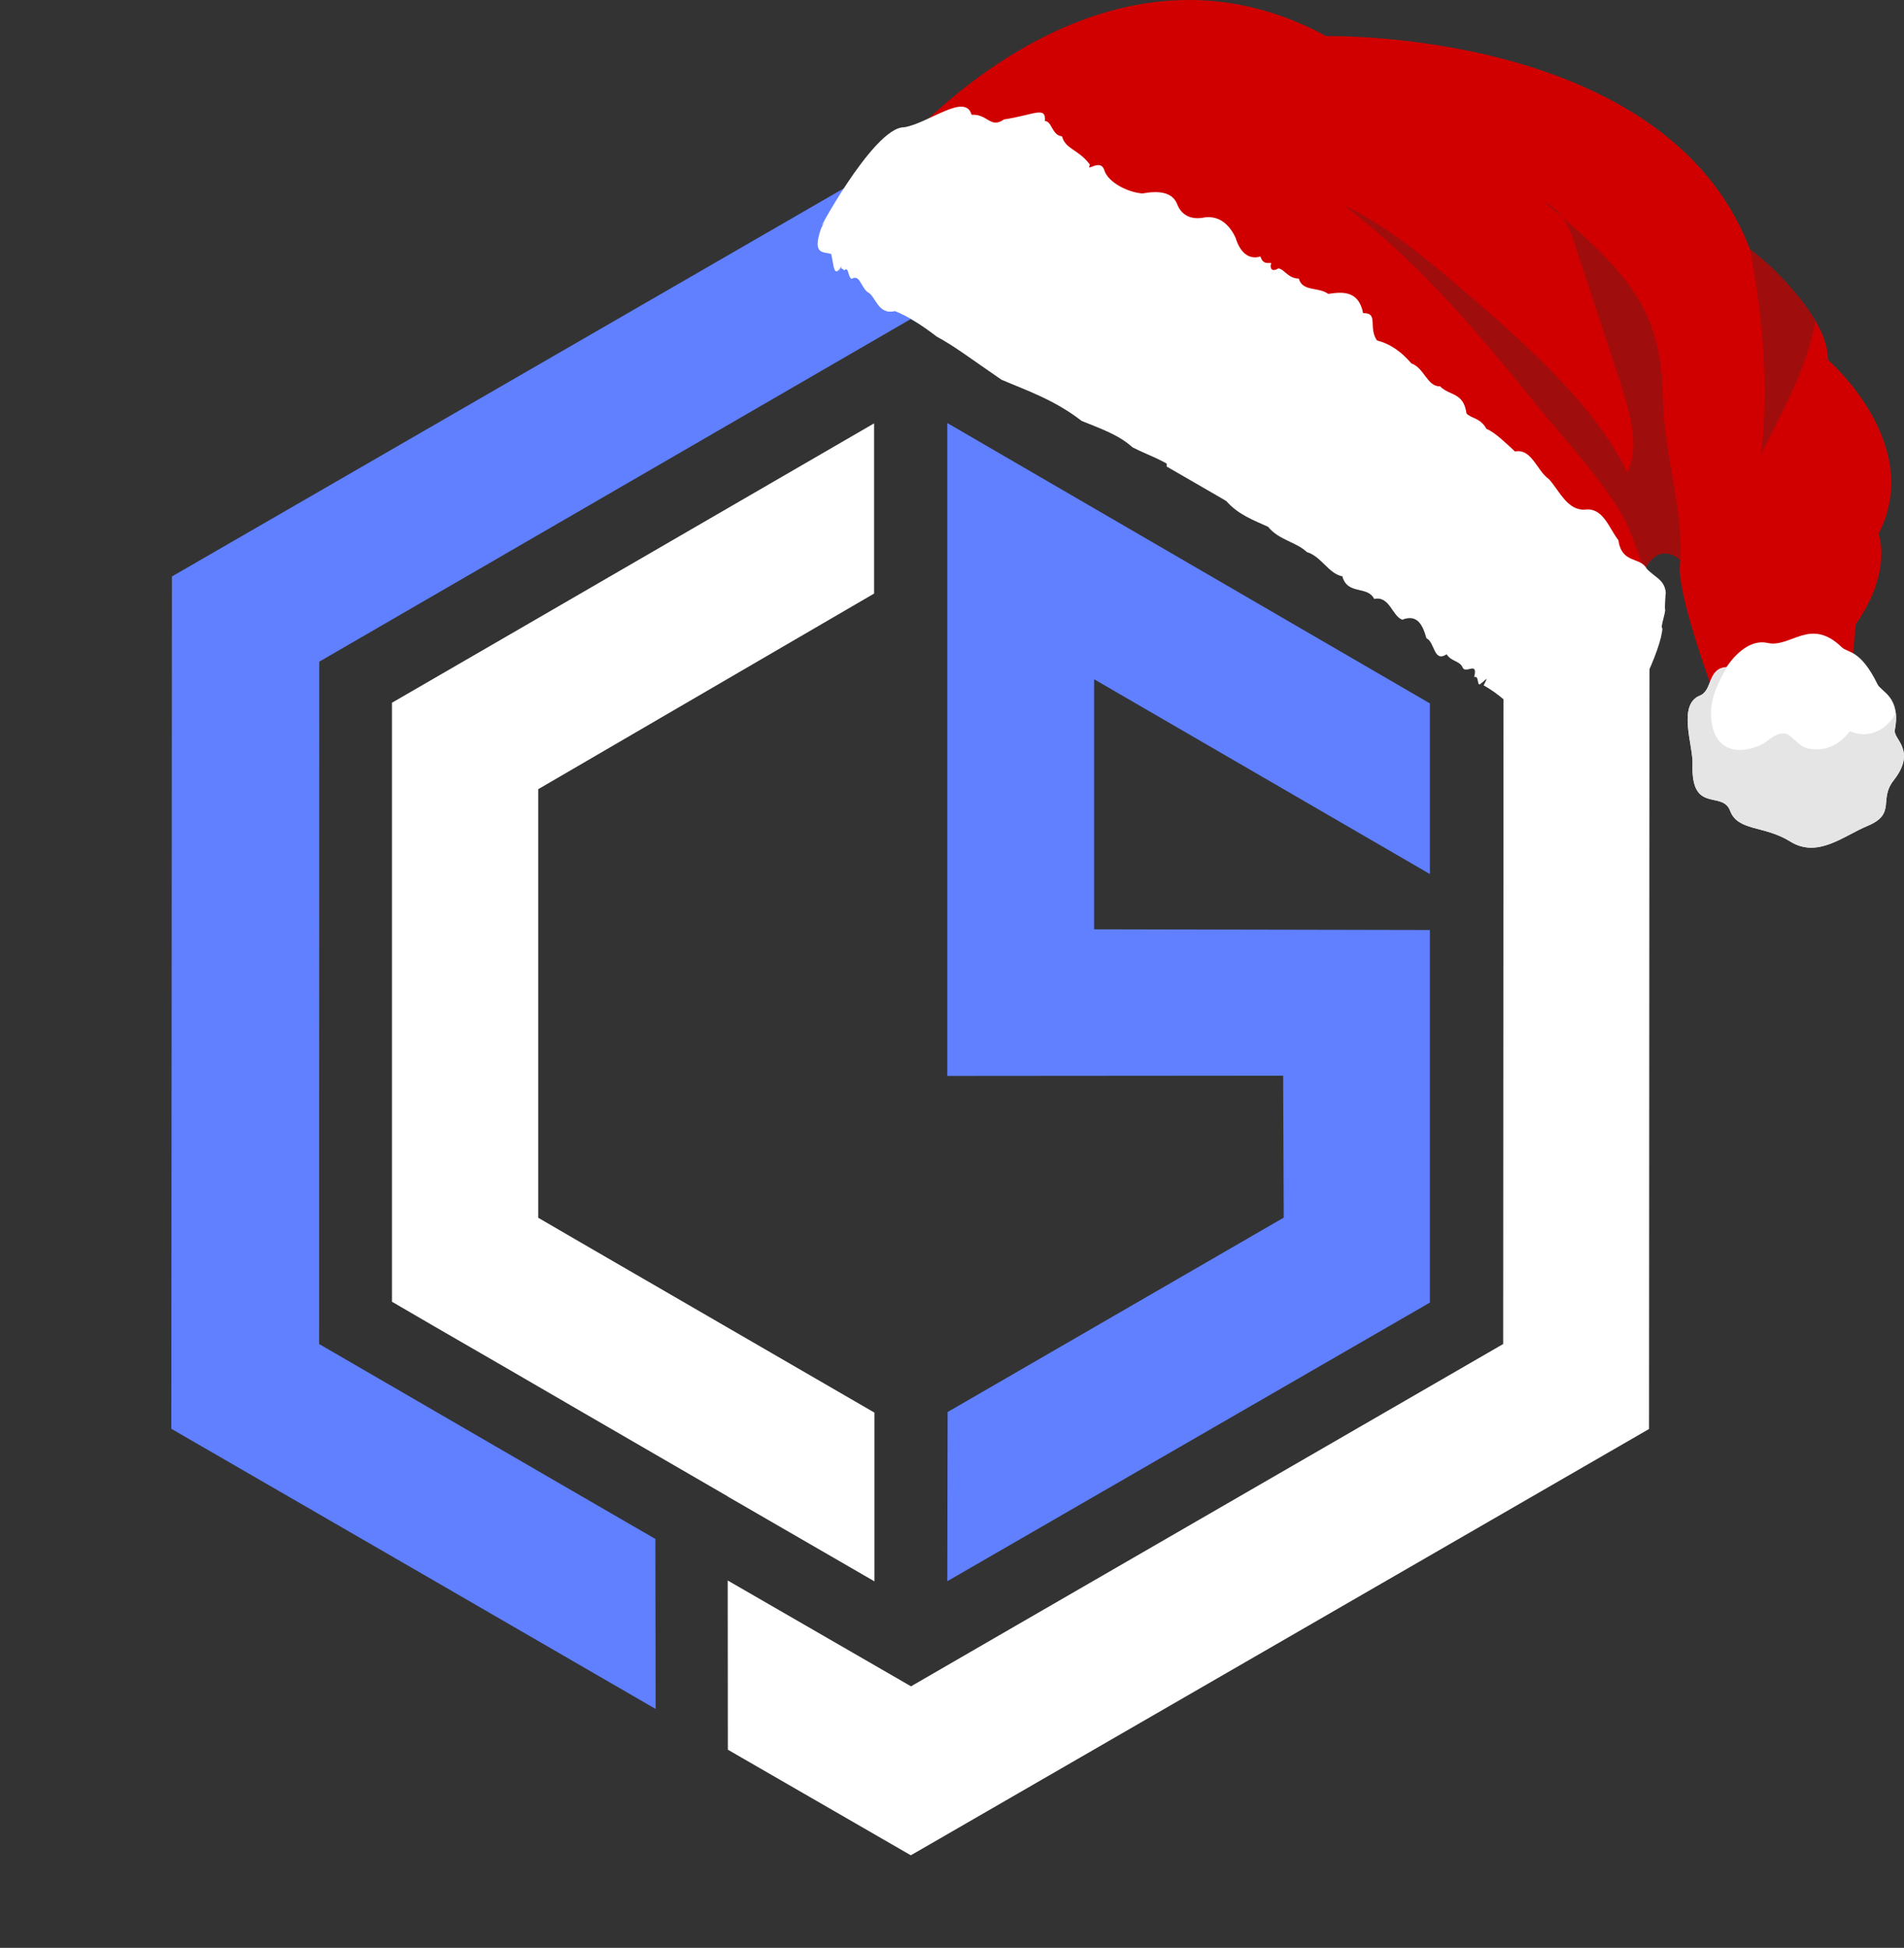 <svg viewBox="0 0 44 45" fill="none" xmlns="http://www.w3.org/2000/svg">
<rect x="0" y="0" width="44" height="45" fill="#333333" stroke="none"/>
<path d="M20.208 32.635V36.533L16.817 34.573V34.57L13.468 32.63L11.794 31.658L10.055 30.653L9.058 30.073V16.235L11.805 14.645L20.199 9.781V13.713L15.213 16.616L12.438 18.232V28.133L13.468 28.732L20.208 32.635Z" fill="white"/>
<path d="M38.119 13.315L38.108 33.013L21.244 42.749L21.048 42.861L16.82 40.422L16.817 36.513L20.975 38.913L21.053 38.958L22.728 37.989L22.985 37.84L34.737 31.05L34.745 15.275L31.377 13.329L26.961 10.778L26.956 7.144V6.875L32.95 10.333L38.119 13.315Z" fill="white"/>
<path d="M25.284 5.901V9.812L23.763 8.936L21.047 7.371L7.378 15.286L7.375 31.05L10.055 32.604L13.465 34.581L15.145 35.553L15.151 39.481L10.052 36.53L3.959 33.008L3.973 13.318L21.045 3.459L25.284 5.901Z" fill="#6080FF"/>
<path d="M25.284 15.692V21.469L33.043 21.485V30.093L21.891 36.53L21.899 32.621L29.666 28.13L29.652 24.851L21.891 24.857V9.773L33.043 16.25V20.192L25.284 15.692Z" fill="#6080FF"/>
<path d="M20.397 3.851C20.397 3.851 25.142 -2.157 30.645 0.835C30.645 0.835 38.501 0.652 40.442 5.765C40.442 5.765 41.442 6.535 41.951 7.409C42.126 7.708 42.243 8.019 42.243 8.315C42.243 8.315 44.493 10.251 43.41 12.336C43.41 12.336 43.748 13.19 42.885 14.422L42.614 17.487L39.742 17.32L39.874 16.743C39.874 16.743 38.65 13.62 38.835 12.941C38.835 12.941 38.365 12.465 38.009 13.152L38.05 14.422L21.37 4.77L20.397 3.851Z" fill="#D10000"/>
<path d="M40.697 10.499C40.877 8.96 40.754 7.445 40.44 5.762C41 6.152 41.638 6.882 41.95 7.412C41.761 8.542 41.178 9.496 40.697 10.499ZM35.664 4.65C35.857 4.743 35.998 4.874 36.104 5.022C35.961 4.897 35.809 4.772 35.664 4.65ZM38.83 12.942C38.781 12.885 38.346 12.517 38.01 13.152C37.873 12.848 37.776 12.54 37.652 12.238C37.308 11.393 36.174 10.175 35.497 9.343C34.203 7.752 32.864 6.123 31.061 4.745C32.053 5.221 32.896 5.923 33.696 6.605C35.279 7.955 36.885 9.397 37.604 10.914C37.913 10.307 37.654 9.474 37.392 8.684C37.05 7.646 36.709 6.608 36.367 5.57C36.309 5.392 36.231 5.193 36.104 5.022C36.784 5.597 37.418 6.197 37.82 6.84C38.355 7.695 38.414 8.524 38.434 9.314C38.463 10.456 38.909 11.834 38.83 12.942Z" fill="#A00D0D"/>
<path d="M39.901 15.412C39.901 15.412 40.31 14.734 40.848 14.854C41.386 14.973 41.834 14.246 42.562 14.953C42.703 15.091 42.99 14.993 43.389 15.81C43.474 15.984 43.937 16.099 43.787 16.867C43.746 17.078 44.305 17.335 43.757 18.032C43.41 18.474 43.827 18.8 43.16 19.079C42.591 19.316 42.004 19.836 41.366 19.438C40.772 19.066 40.16 19.208 39.981 18.73C39.801 18.252 39.074 18.81 39.114 17.654C39.129 17.221 38.757 16.28 39.283 16.069C39.582 15.95 39.453 15.442 39.901 15.412Z" fill="white"/>
<path d="M43.788 16.867C43.818 16.71 43.823 16.58 43.811 16.471C43.758 16.575 43.686 16.669 43.603 16.745C43.492 16.846 43.356 16.92 43.208 16.949C43.052 16.979 42.893 16.955 42.748 16.892C42.723 16.925 42.697 16.958 42.669 16.989C42.541 17.129 42.379 17.239 42.194 17.286C42.101 17.31 42.004 17.318 41.908 17.31C41.819 17.302 41.726 17.288 41.651 17.238C41.578 17.19 41.514 17.13 41.448 17.073C41.395 17.027 41.33 16.961 41.258 16.948C41.032 16.908 40.872 17.13 40.685 17.213C40.423 17.33 40.08 17.394 39.83 17.212C39.706 17.122 39.629 16.987 39.589 16.842C39.534 16.643 39.525 16.427 39.565 16.225C39.63 15.895 39.799 15.6 39.971 15.312C39.926 15.371 39.901 15.412 39.901 15.412C39.453 15.442 39.583 15.95 39.284 16.07C38.757 16.28 39.129 17.221 39.114 17.654C39.074 18.81 39.802 18.252 39.981 18.73C40.161 19.208 40.772 19.066 41.366 19.438C42.004 19.836 42.591 19.317 43.16 19.079C43.828 18.8 43.411 18.474 43.758 18.033C44.306 17.335 43.746 17.078 43.788 16.867Z" fill="#E5E5E5"/>
<path d="M18.973 5.281C19.201 4.843 18.934 5.343 19.024 5.157C18.746 5.638 20.171 2.93 20.891 2.941C21.457 2.851 22.307 2.131 22.453 2.652C22.821 2.626 22.886 2.98 23.2 2.76C23.911 2.651 24.172 2.441 24.148 2.797C24.31 2.796 24.309 3.13 24.541 3.148C24.623 3.454 24.932 3.453 25.188 3.805C25.085 4.002 25.439 3.634 25.523 3.944C25.623 4.225 26.077 4.448 26.401 4.469C26.77 4.403 27.097 4.428 27.208 4.728C27.296 4.946 27.498 5.095 27.844 5.022C28.172 4.982 28.405 5.178 28.552 5.49C28.667 5.866 28.882 6.001 29.129 5.925C29.201 6.186 29.424 6.005 29.366 6.116C29.362 6.124 29.34 6.318 29.542 6.201C29.677 6.214 29.766 6.433 30.014 6.436C30.102 6.745 30.461 6.621 30.695 6.79C31.047 6.734 31.402 6.725 31.5 7.234C31.867 7.225 31.611 7.558 31.82 7.865C32.145 7.948 32.404 8.146 32.615 8.396C32.906 8.49 32.989 8.942 33.276 8.923C33.5 9.152 33.82 9.054 33.889 9.549C33.981 9.667 34.212 9.648 34.348 9.905C34.567 10.003 34.774 10.216 35.012 10.431C35.398 10.357 35.51 10.871 35.797 11.072C36.044 11.347 36.217 11.79 36.62 11.774C37.047 11.713 37.181 12.203 37.4 12.48C37.477 13.03 37.905 12.858 38.053 13.137C38.24 13.341 38.466 13.387 38.495 13.69C38.492 13.695 38.465 14.053 38.479 14.079C38.496 14.145 38.36 14.514 38.416 14.511C38.411 14.942 37.716 16.527 37.114 16.981C37.114 16.981 37.135 16.858 36.965 17.016C36.876 17.015 36.83 16.846 36.55 17.04C36.334 17.111 36.199 16.935 35.929 16.931C35.576 17.085 35.384 16.837 35.155 16.569C34.927 16.3 34.647 16.037 34.286 15.833C34.426 15.564 34.307 15.738 34.231 15.784C34.116 15.903 34.196 15.595 34.067 15.642C34.163 15.256 33.863 15.585 33.799 15.417C33.728 15.261 33.539 15.287 33.43 15.115C33.128 15.316 33.16 14.832 32.964 14.746C32.88 14.446 32.757 14.178 32.405 14.317C32.169 14.23 32.114 13.76 31.756 13.837C31.601 13.522 31.143 13.756 31.02 13.314C30.699 13.252 30.535 12.853 30.202 12.755C29.942 12.512 29.558 12.481 29.304 12.17C28.968 12.017 28.606 11.887 28.331 11.566C27.999 11.355 27.732 10.991 27.286 10.952C26.977 10.649 26.558 10.534 26.173 10.335C25.841 10.036 25.415 9.896 24.996 9.724C24.364 9.233 23.701 9.012 23.143 8.772C22.462 8.306 22.042 7.986 21.648 7.777C21.288 7.502 20.973 7.3 20.68 7.187C20.278 7.285 20.235 6.823 20.047 6.748C19.889 6.618 19.867 6.329 19.68 6.443C19.582 6.383 19.62 6.14 19.505 6.249C19.479 6.185 19.418 6.243 19.452 6.147C19.38 6.257 19.295 6.418 19.451 6.118C19.266 6.474 19.272 6.129 19.208 5.868C19.037 5.809 18.759 5.903 18.973 5.281Z" fill="white"/>
</svg>
